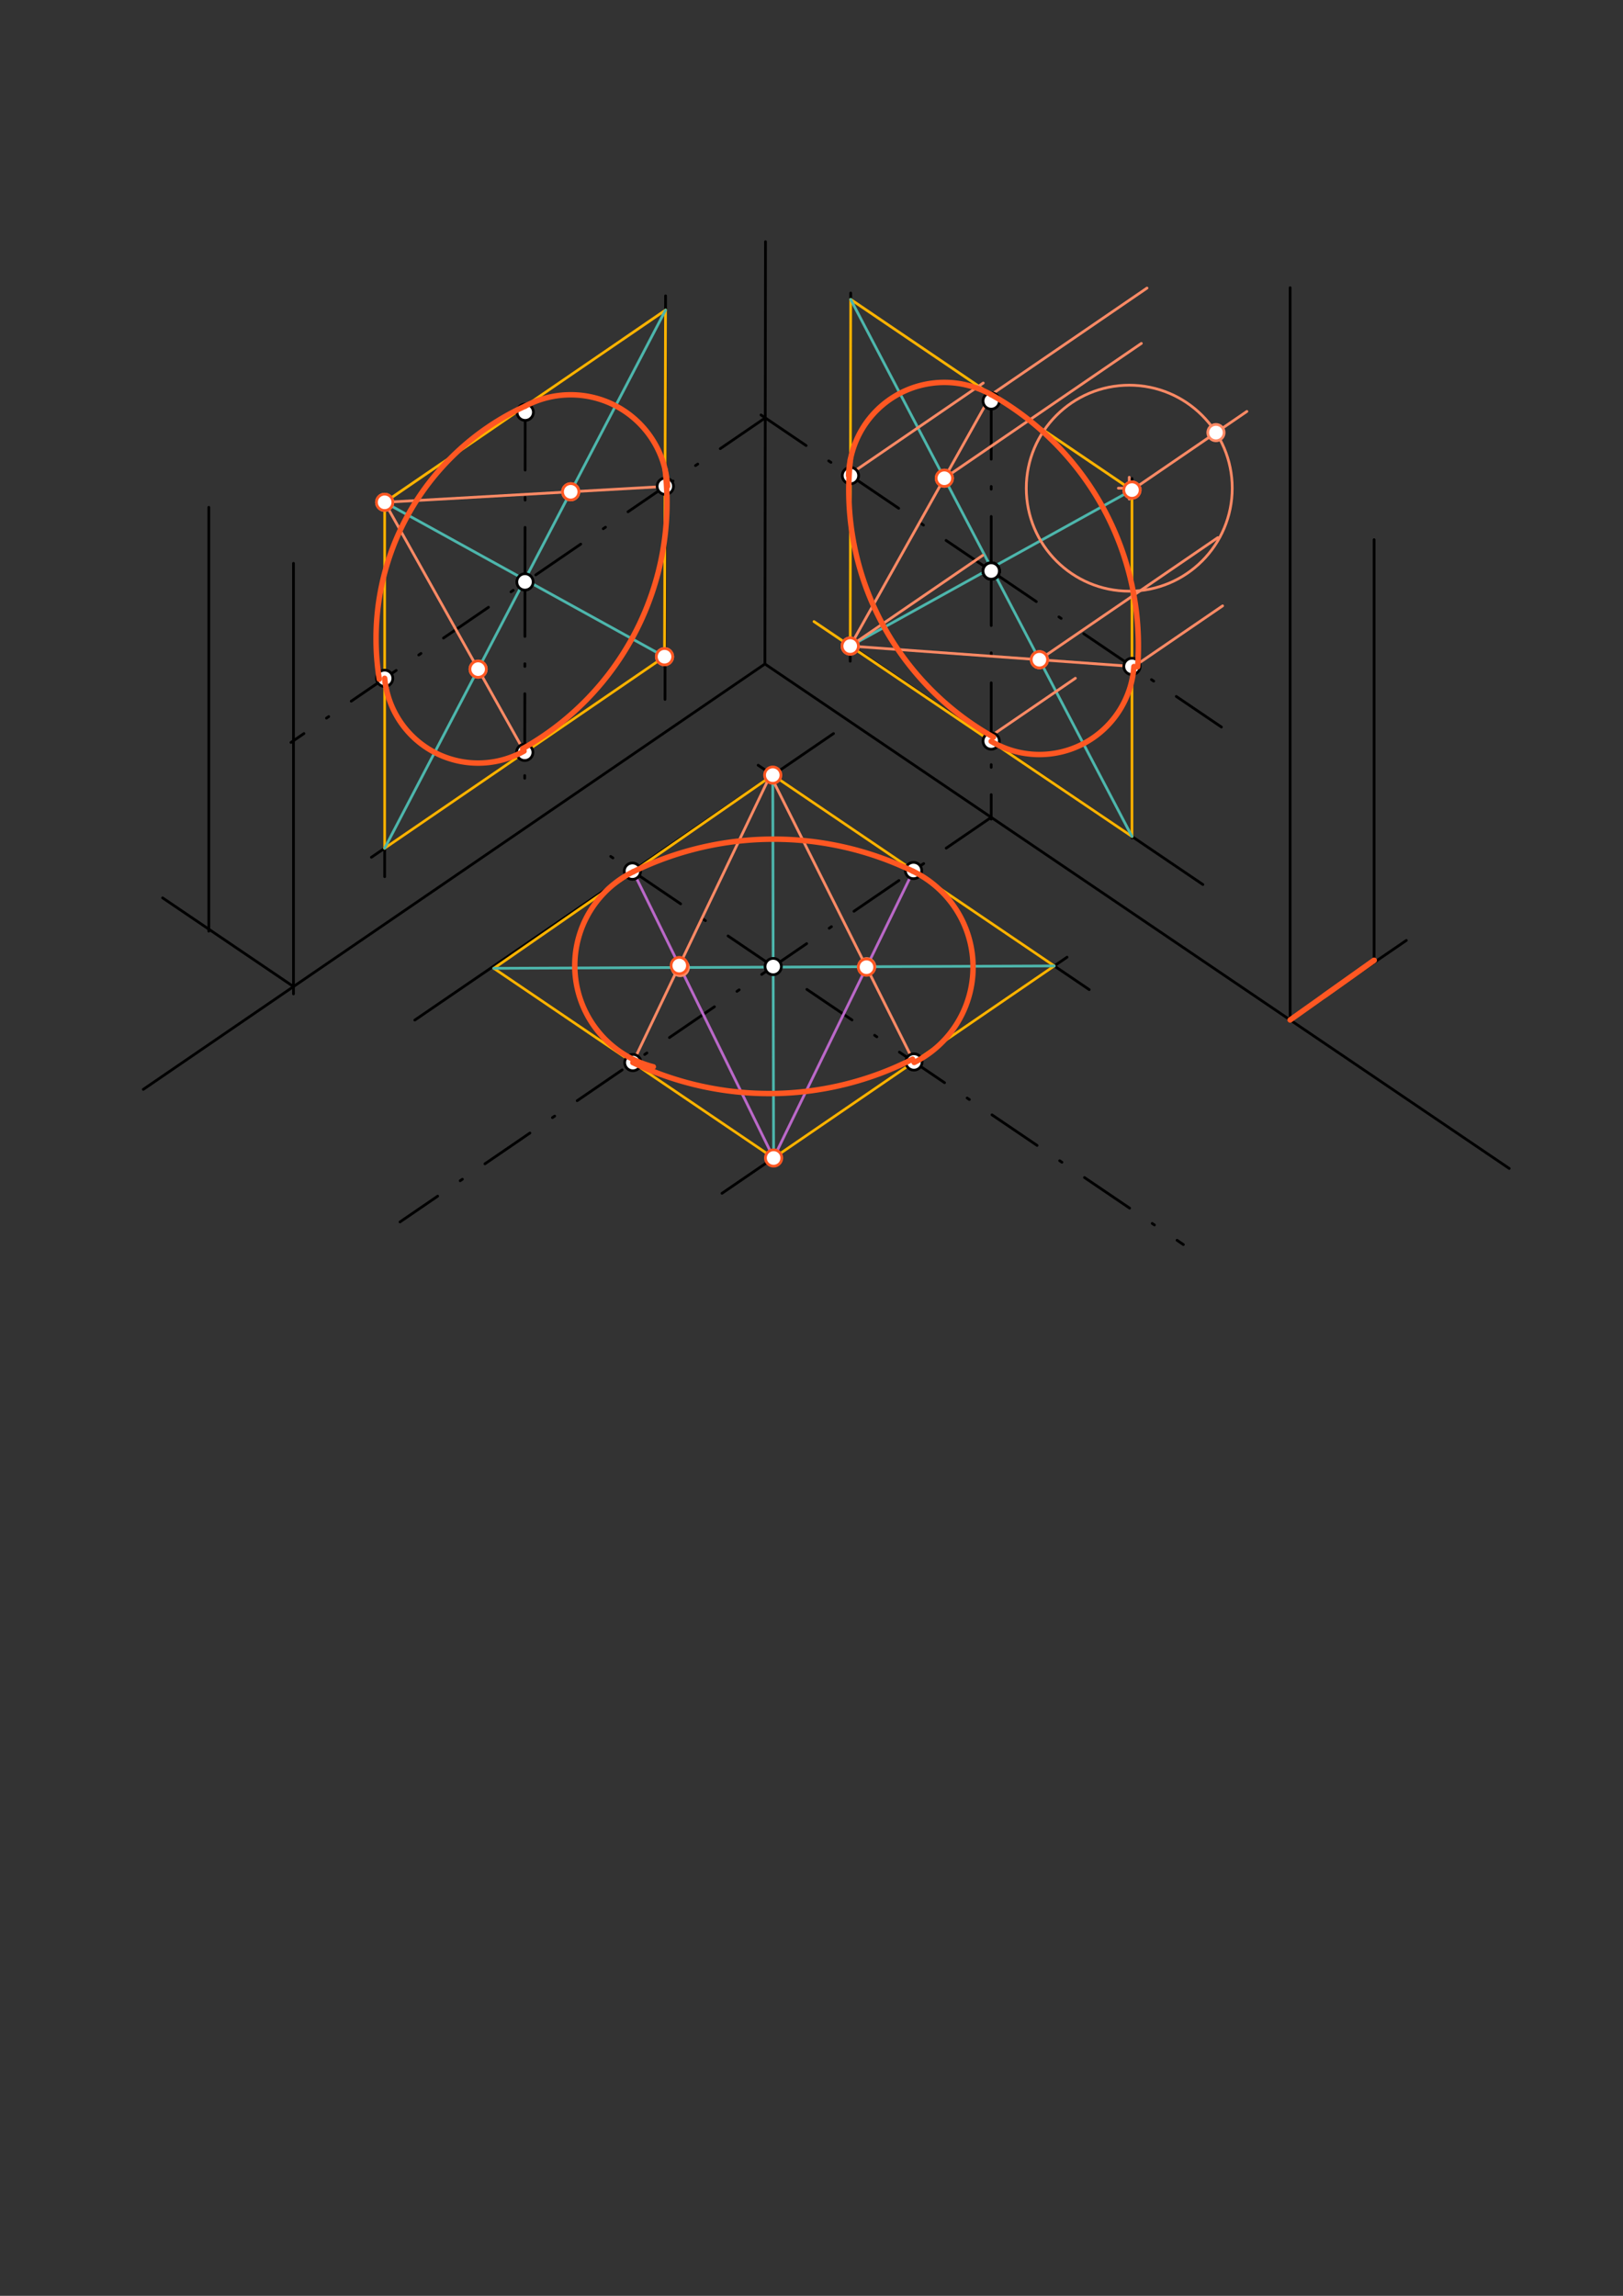 <svg xmlns="http://www.w3.org/2000/svg" class="svg--1it" height="100%" preserveAspectRatio="xMidYMid meet" viewBox="0 0 595.276 841.89" width="100%"><rect x="0" y="0" width="595.276" height="841.89" fill="#333333" stroke="none"/><defs><marker id="marker-arrow" markerHeight="16" markerUnits="userSpaceOnUse" markerWidth="24" orient="auto-start-reverse" refX="24" refY="4" viewBox="0 0 24 8"><path d="M 0 0 L 24 4 L 0 8 z" stroke="inherit"></path></marker></defs><g class="aux-layer--1FB"><g class="element--2qn"><line stroke="#000000" stroke-dasharray="none" stroke-linecap="round" stroke-width="1" x1="280.551" x2="52.551" y1="243.483" y2="399.483"></line></g><g class="element--2qn"><line stroke="#000000" stroke-dasharray="none" stroke-linecap="round" stroke-width="1" x1="280.551" x2="553.551" y1="243.483" y2="428.483"></line></g><g class="element--2qn"><line stroke="#000000" stroke-dasharray="none" stroke-linecap="round" stroke-width="1" x1="473.185" x2="473.185" y1="374.023" y2="105.483"></line></g><g class="element--2qn"><line stroke="#000000" stroke-dasharray="none" stroke-linecap="round" stroke-width="1" x1="107.645" x2="107.645" y1="206.572" y2="364.483"></line></g><g class="element--2qn"><line stroke="#000000" stroke-dasharray="none" stroke-linecap="round" stroke-width="1" x1="107.645" x2="59.639" y1="361.787" y2="329.256"></line></g><g class="element--2qn"><line stroke="#000000" stroke-dasharray="none" stroke-linecap="round" stroke-width="1" x1="473.185" x2="515.809" y1="374.023" y2="344.859"></line></g><g class="element--2qn"><line stroke="#000000" stroke-dasharray="none" stroke-linecap="round" stroke-width="1" x1="162.099" x2="228.062" y1="169.823" y2="124.691"></line></g><g class="element--2qn"><line stroke="#000000" stroke-dasharray="none" stroke-linecap="round" stroke-width="1" x1="76.589" x2="76.589" y1="186.036" y2="341.483"></line></g><g class="element--2qn"><line stroke="#000000" stroke-dasharray="none" stroke-linecap="round" stroke-width="1" x1="503.984" x2="503.984" y1="197.894" y2="352.163"></line></g><g class="element--2qn"><line stroke="#000000" stroke-dasharray="none" stroke-linecap="round" stroke-width="1" x1="280.767" x2="280.551" y1="88.629" y2="243.483"></line></g><g class="element--2qn"><line stroke="#000000" stroke-dasharray="20, 10, 1, 10" stroke-linecap="round" stroke-width="1" x1="363.551" x2="363.551" y1="209.392" y2="144.623"></line></g><g class="element--2qn"><line stroke="#000000" stroke-dasharray="20, 10, 1, 10" stroke-linecap="round" stroke-width="1" x1="363.551" x2="363.551" y1="209.392" y2="300.392"></line></g><g class="element--2qn"><line stroke="#000000" stroke-dasharray="20, 10, 1, 10" stroke-linecap="round" stroke-width="1" x1="363.551" x2="146.714" y1="299.728" y2="448.091"></line></g><g class="element--2qn"><line stroke="#000000" stroke-dasharray="20, 10, 1, 10" stroke-linecap="round" stroke-width="1" x1="363.551" x2="273.591" y1="209.392" y2="148.43"></line></g><g class="element--2qn"><line stroke="#000000" stroke-dasharray="20, 10, 1, 10" stroke-linecap="round" stroke-width="1" x1="280.677" x2="106.71" y1="153.232" y2="272.262"></line></g><g class="element--2qn"><line stroke="#000000" stroke-dasharray="20, 10, 1, 10" stroke-linecap="round" stroke-width="1" x1="283.585" x2="223.624" y1="354.442" y2="313.809"></line></g><g class="element--2qn"><line stroke="#000000" stroke-dasharray="20, 10, 1, 10" stroke-linecap="round" stroke-width="1" x1="295.942" x2="434.031" y1="362.815" y2="456.392"></line></g><g class="element--2qn"><line stroke="#000000" stroke-dasharray="20, 10, 1, 10" stroke-linecap="round" stroke-width="1" x1="363.551" x2="452.627" y1="209.392" y2="269.755"></line></g><g class="element--2qn"><line stroke="#000000" stroke-dasharray="20, 10, 1, 10" stroke-linecap="round" stroke-width="1" x1="192.551" x2="192.643" y1="213.392" y2="147.253"></line></g><g class="element--2qn"><line stroke="#000000" stroke-dasharray="20, 10, 1, 10" stroke-linecap="round" stroke-width="1" x1="192.551" x2="192.448" y1="213.392" y2="287.391"></line></g><g class="element--2qn"><line stroke="#000000" stroke-dasharray="none" stroke-linecap="round" stroke-width="1" x1="244.019" x2="244.116" y1="178.314" y2="108.485"></line></g><g class="element--2qn"><line stroke="#000000" stroke-dasharray="none" stroke-linecap="round" stroke-width="1" x1="244.019" x2="243.91" y1="178.314" y2="256.483"></line></g><g class="element--2qn"><line stroke="#000000" stroke-dasharray="none" stroke-linecap="round" stroke-width="1" x1="141.083" x2="141.083" y1="248.743" y2="183.654"></line></g><g class="element--2qn"><line stroke="#000000" stroke-dasharray="none" stroke-linecap="round" stroke-width="1" x1="141.083" x2="141.083" y1="248.743" y2="321.483"></line></g><g class="element--2qn"><line stroke="#000000" stroke-dasharray="none" stroke-linecap="round" stroke-width="1" x1="192.464" x2="243.729" y1="275.891" y2="240.815"></line></g><g class="element--2qn"><line stroke="#000000" stroke-dasharray="none" stroke-linecap="round" stroke-width="1" x1="192.464" x2="136.219" y1="275.891" y2="314.374"></line></g><g class="element--2qn"><line stroke="#000000" stroke-dasharray="none" stroke-linecap="round" stroke-width="1" x1="311.926" x2="312.019" y1="174.408" y2="107.457"></line></g><g class="element--2qn"><line stroke="#000000" stroke-dasharray="none" stroke-linecap="round" stroke-width="1" x1="311.926" x2="311.831" y1="174.408" y2="242.485"></line></g><g class="element--2qn"><line stroke="#000000" stroke-dasharray="none" stroke-linecap="round" stroke-width="1" x1="363.551" x2="314.515" y1="271.754" y2="238.525"></line></g><g class="element--2qn"><line stroke="#000000" stroke-dasharray="none" stroke-linecap="round" stroke-width="1" x1="363.551" x2="441.18" y1="271.754" y2="324.36"></line></g><g class="element--2qn"><line stroke="#000000" stroke-dasharray="none" stroke-linecap="round" stroke-width="1" x1="415.176" x2="415.176" y1="223.483" y2="307.287"></line></g><g class="element--2qn"><line stroke="#000000" stroke-dasharray="none" stroke-linecap="round" stroke-width="1" x1="415.176" x2="415.176" y1="244.376" y2="175.483"></line></g><g class="element--2qn"><line stroke="#000000" stroke-dasharray="none" stroke-linecap="round" stroke-width="1" x1="231.96" x2="305.711" y1="319.458" y2="268.997"></line></g><g class="element--2qn"><line stroke="#000000" stroke-dasharray="none" stroke-linecap="round" stroke-width="1" x1="231.96" x2="152.134" y1="319.458" y2="374.076"></line></g><g class="element--2qn"><line stroke="#000000" stroke-dasharray="none" stroke-linecap="round" stroke-width="1" x1="335.053" x2="278.065" y1="319.227" y2="280.608"></line></g><g class="element--2qn"><line stroke="#000000" stroke-dasharray="none" stroke-linecap="round" stroke-width="1" x1="335.053" x2="399.501" y1="319.227" y2="362.9"></line></g><g class="element--2qn"><line stroke="#000000" stroke-dasharray="none" stroke-linecap="round" stroke-width="1" x1="335.21" x2="391.363" y1="389.426" y2="351.006"></line></g><g class="element--2qn"><line stroke="#000000" stroke-dasharray="none" stroke-linecap="round" stroke-width="1" x1="335.21" x2="264.806" y1="389.426" y2="437.597"></line></g><g class="element--2qn"><line stroke="#000000" stroke-dasharray="none" stroke-linecap="round" stroke-width="1" x1="232.117" x2="181.113" y1="389.657" y2="355.094"></line></g><g class="element--2qn"><line stroke="#000000" stroke-dasharray="none" stroke-linecap="round" stroke-width="1" x1="232.117" x2="283.892" y1="389.657" y2="424.742"></line></g><g class="element--2qn"><line stroke="#FFB300" stroke-dasharray="none" stroke-linecap="round" stroke-width="1" x1="244.109" x2="141.083" y1="113.711" y2="184.202"></line></g><g class="element--2qn"><line stroke="#FFB300" stroke-dasharray="none" stroke-linecap="round" stroke-width="1" x1="141.083" x2="141.083" y1="184.202" y2="311.046"></line></g><g class="element--2qn"><line stroke="#FFB300" stroke-dasharray="none" stroke-linecap="round" stroke-width="1" x1="243.729" x2="141.083" y1="240.815" y2="311.046"></line></g><g class="element--2qn"><line stroke="#FFB300" stroke-dasharray="none" stroke-linecap="round" stroke-width="1" x1="243.729" x2="244.109" y1="240.815" y2="113.711"></line></g><g class="element--2qn"><line stroke="#FFB300" stroke-dasharray="none" stroke-linecap="round" stroke-width="1" x1="312.016" x2="415.176" y1="109.805" y2="179.712"></line></g><g class="element--2qn"><line stroke="#FFB300" stroke-dasharray="none" stroke-linecap="round" stroke-width="1" x1="415.176" x2="415.176" y1="306.738" y2="179.712"></line></g><g class="element--2qn"><line stroke="#FFB300" stroke-dasharray="none" stroke-linecap="round" stroke-width="1" x1="415.176" x2="298.551" y1="306.738" y2="227.938"></line></g><g class="element--2qn"><line stroke="#FFB300" stroke-dasharray="none" stroke-linecap="round" stroke-width="1" x1="312.016" x2="311.839" y1="109.805" y2="236.916"></line></g><g class="element--2qn"><line stroke="#FFB300" stroke-dasharray="none" stroke-linecap="round" stroke-width="1" x1="386.678" x2="283.428" y1="354.211" y2="284.243"></line></g><g class="element--2qn"><line stroke="#FFB300" stroke-dasharray="none" stroke-linecap="round" stroke-width="1" x1="283.428" x2="181.113" y1="284.243" y2="355.094"></line></g><g class="element--2qn"><line stroke="#FFB300" stroke-dasharray="none" stroke-linecap="round" stroke-width="1" x1="181.113" x2="283.742" y1="355.094" y2="424.641"></line></g><g class="element--2qn"><line stroke="#FFB300" stroke-dasharray="none" stroke-linecap="round" stroke-width="1" x1="386.678" x2="283.742" y1="354.211" y2="424.641"></line></g><g class="element--2qn"><line stroke="#4DB6AC" stroke-dasharray="none" stroke-linecap="round" stroke-width="1" x1="141.083" x2="243.729" y1="184.202" y2="240.815"></line></g><g class="element--2qn"><line stroke="#4DB6AC" stroke-dasharray="none" stroke-linecap="round" stroke-width="1" x1="244.109" x2="141.083" y1="113.711" y2="311.046"></line></g><g class="element--2qn"><line stroke="#4DB6AC" stroke-dasharray="none" stroke-linecap="round" stroke-width="1" x1="312.016" x2="415.176" y1="109.805" y2="306.738"></line></g><g class="element--2qn"><line stroke="#4DB6AC" stroke-dasharray="none" stroke-linecap="round" stroke-width="1" x1="415.176" x2="311.839" y1="179.712" y2="236.916"></line></g><g class="element--2qn"><line stroke="#4DB6AC" stroke-dasharray="none" stroke-linecap="round" stroke-width="1" x1="283.428" x2="283.742" y1="284.243" y2="424.641"></line></g><g class="element--2qn"><line stroke="#4DB6AC" stroke-dasharray="none" stroke-linecap="round" stroke-width="1" x1="386.678" x2="181.113" y1="354.211" y2="355.094"></line></g><g class="element--2qn"><line stroke="#BA68C8" stroke-dasharray="none" stroke-linecap="round" stroke-width="1" x1="283.742" x2="232.271" y1="424.641" y2="319.668"></line></g><g class="element--2qn"><line stroke="#BA68C8" stroke-dasharray="none" stroke-linecap="round" stroke-width="1" x1="283.742" x2="335.053" y1="424.641" y2="319.227"></line></g><g class="element--2qn"><line stroke="#FF8A65" stroke-dasharray="none" stroke-linecap="round" stroke-width="1" x1="282.551" x2="232.117" y1="284.273" y2="389.657"></line></g><g class="element--2qn"><line stroke="#FF8A65" stroke-dasharray="none" stroke-linecap="round" stroke-width="1" x1="283.551" x2="335.21" y1="286.273" y2="389.426"></line></g><g class="element--2qn"><line stroke="#FF8A65" stroke-dasharray="none" stroke-linecap="round" stroke-width="1" x1="363.551" x2="311.839" y1="144.728" y2="236.916"></line></g><g class="element--2qn"><line stroke="#FF8A65" stroke-dasharray="none" stroke-linecap="round" stroke-width="1" x1="415.176" x2="311.839" y1="244.376" y2="236.916"></line></g><g class="element--2qn"><line stroke="#FF8A65" stroke-dasharray="none" stroke-linecap="round" stroke-width="1" x1="141.083" x2="243.915" y1="184.202" y2="178.384"></line></g><g class="element--2qn"><line stroke="#FF8A65" stroke-dasharray="none" stroke-linecap="round" stroke-width="1" x1="141.083" x2="192.464" y1="184.202" y2="275.891"></line></g><g class="element--2qn"><line stroke="#FF8A65" stroke-dasharray="none" stroke-linecap="round" stroke-width="1" x1="363.551" x2="420.685" y1="144.728" y2="105.637"></line></g><g class="element--2qn"><line stroke="#FF8A65" stroke-dasharray="none" stroke-linecap="round" stroke-width="1" x1="311.839" x2="360.442" y1="236.916" y2="203.661"></line></g><g class="element--2qn"><line stroke="#FF8A65" stroke-dasharray="none" stroke-linecap="round" stroke-width="1" x1="415.895" x2="448.421" y1="244.428" y2="222.173"></line></g><g class="element--2qn"><line stroke="#FF8A65" stroke-dasharray="none" stroke-linecap="round" stroke-width="1" x1="363.551" x2="394.423" y1="269.839" y2="248.715"></line></g><g class="element--2qn"><line stroke="#FF8A65" stroke-dasharray="none" stroke-linecap="round" stroke-width="1" x1="346.362" x2="418.623" y1="175.372" y2="125.93"></line></g><g class="element--2qn"><line stroke="#FF8A65" stroke-dasharray="none" stroke-linecap="round" stroke-width="1" x1="381.225" x2="446.667" y1="241.925" y2="197.149"></line></g><g class="element--2qn"><line stroke="#FF8A65" stroke-dasharray="none" stroke-linecap="round" stroke-width="1" x1="311.464" x2="360.628" y1="174.095" y2="140.456"></line></g><g class="element--2qn"><line stroke="#FF8A65" stroke-dasharray="none" stroke-linecap="round" stroke-width="1" x1="417.147" x2="457.322" y1="178.364" y2="150.876"></line></g><g class="element--2qn"><g class="center--1s5"><line x1="410.185" y1="179.023" x2="418.185" y2="179.023" stroke="#FF8A65" stroke-width="1" stroke-linecap="round"></line><line x1="414.185" y1="175.023" x2="414.185" y2="183.023" stroke="#FF8A65" stroke-width="1" stroke-linecap="round"></line><circle class="hit--230" cx="414.185" cy="179.023" r="4" stroke="none" fill="transparent"></circle></g><circle cx="414.185" cy="179.023" fill="none" r="37.768" stroke="#FF8A65" stroke-dasharray="none" stroke-width="1"></circle></g><g class="element--2qn"><circle cx="363.551" cy="209.392" r="3" stroke="#000000" stroke-width="1" fill="#ffffff"></circle>}</g><g class="element--2qn"><circle cx="192.551" cy="213.392" r="3" stroke="#000000" stroke-width="1" fill="#ffffff"></circle>}</g><g class="element--2qn"><circle cx="363.551" cy="209.392" r="3" stroke="#000000" stroke-width="1" fill="#ffffff"></circle>}</g><g class="element--2qn"><circle cx="283.585" cy="354.442" r="3" stroke="#000000" stroke-width="1" fill="#ffffff"></circle>}</g><g class="element--2qn"><circle cx="232.117" cy="389.657" r="3" stroke="#000000" stroke-width="1" fill="#ffffff"></circle>}</g><g class="element--2qn"><circle cx="335.053" cy="319.227" r="3" stroke="#000000" stroke-width="1" fill="#ffffff"></circle>}</g><g class="element--2qn"><circle cx="231.96" cy="319.458" r="3" stroke="#000000" stroke-width="1" fill="#ffffff"></circle>}</g><g class="element--2qn"><circle cx="335.21" cy="389.426" r="3" stroke="#000000" stroke-width="1" fill="#ffffff"></circle>}</g><g class="element--2qn"><circle cx="363.551" cy="209.392" r="3" stroke="#000000" stroke-width="1" fill="#ffffff"></circle>}</g><g class="element--2qn"><circle cx="363.551" cy="209.392" r="3" stroke="#000000" stroke-width="1" fill="#ffffff"></circle>}</g><g class="element--2qn"><circle cx="363.551" cy="209.392" r="3" stroke="#000000" stroke-width="1" fill="#ffffff"></circle>}</g><g class="element--2qn"><circle cx="363.551" cy="209.392" r="3" stroke="#000000" stroke-width="1" fill="#ffffff"></circle>}</g><g class="element--2qn"><circle cx="363.551" cy="209.392" r="3" stroke="#000000" stroke-width="1" fill="#ffffff"></circle>}</g><g class="element--2qn"><circle cx="363.551" cy="209.392" r="3" stroke="#000000" stroke-width="1" fill="#ffffff"></circle>}</g><g class="element--2qn"><circle cx="363.551" cy="147.03" r="3" stroke="#000000" stroke-width="1" fill="#ffffff"></circle>}</g><g class="element--2qn"><circle cx="363.551" cy="271.754" r="3" stroke="#000000" stroke-width="1" fill="#ffffff"></circle>}</g><g class="element--2qn"><circle cx="415.176" cy="244.376" r="3" stroke="#000000" stroke-width="1" fill="#ffffff"></circle>}</g><g class="element--2qn"><circle cx="311.926" cy="174.408" r="3" stroke="#000000" stroke-width="1" fill="#ffffff"></circle>}</g><g class="element--2qn"><circle cx="244.019" cy="178.314" r="3" stroke="#000000" stroke-width="1" fill="#ffffff"></circle>}</g><g class="element--2qn"><circle cx="192.638" cy="151.166" r="3" stroke="#000000" stroke-width="1" fill="#ffffff"></circle>}</g><g class="element--2qn"><circle cx="141.083" cy="248.743" r="3" stroke="#000000" stroke-width="1" fill="#ffffff"></circle>}</g><g class="element--2qn"><circle cx="192.464" cy="275.891" r="3" stroke="#000000" stroke-width="1" fill="#ffffff"></circle>}</g><g class="element--2qn"><circle cx="249.497" cy="354.8" r="3" stroke="#FF8A65" stroke-width="1" fill="#ffffff"></circle>}</g><g class="element--2qn"><circle cx="317.881" cy="354.506" r="3" stroke="#FF8A65" stroke-width="1" fill="#ffffff"></circle>}</g><g class="element--2qn"><circle cx="346.362" cy="175.372" r="3" stroke="#FF8A65" stroke-width="1" fill="#ffffff"></circle>}</g><g class="element--2qn"><circle cx="381.225" cy="241.925" r="3" stroke="#FF8A65" stroke-width="1" fill="#ffffff"></circle>}</g><g class="element--2qn"><circle cx="415.176" cy="179.712" r="3" stroke="#FF8A65" stroke-width="1" fill="#ffffff"></circle>}</g><g class="element--2qn"><circle cx="311.839" cy="236.916" r="3" stroke="#FF8A65" stroke-width="1" fill="#ffffff"></circle>}</g><g class="element--2qn"><circle cx="209.322" cy="180.342" r="3" stroke="#FF8A65" stroke-width="1" fill="#ffffff"></circle>}</g><g class="element--2qn"><circle cx="175.366" cy="245.38" r="3" stroke="#FF8A65" stroke-width="1" fill="#ffffff"></circle>}</g><g class="element--2qn"><circle cx="243.729" cy="240.815" r="3" stroke="#FF8A65" stroke-width="1" fill="#ffffff"></circle>}</g><g class="element--2qn"><circle cx="141.083" cy="184.202" r="3" stroke="#FF8A65" stroke-width="1" fill="#ffffff"></circle>}</g><g class="element--2qn"><circle cx="445.979" cy="158.637" r="3" stroke="#FF8A65" stroke-width="1" fill="#ffffff"></circle>}</g></g><g class="main-layer--3Vd"><g class="element--2qn"><path d="M 232.271 319.668 A 116.913 116.913 0 0 1 334.911 319.52" fill="none" stroke="#FF5722" stroke-dasharray="none" stroke-linecap="round" stroke-width="2"></path></g><g class="element--2qn"><path d="M 232.117 389.657 A 115.873 115.873 0 0 0 334.692 388.406" fill="none" stroke="#FF5722" stroke-dasharray="none" stroke-linecap="round" stroke-width="2"></path></g><g class="element--2qn"><path d="M 334.911 319.52 A 39.089 39.089 0 0 1 335.306 389.618" fill="none" stroke="#FF5722" stroke-dasharray="none" stroke-linecap="round" stroke-width="2"></path></g><g class="element--2qn"><path d="M 232.271 319.668 A 38.325 38.325 0 0 0 239.621 391.203" fill="none" stroke="#FF5722" stroke-dasharray="none" stroke-linecap="round" stroke-width="2"></path></g><g class="element--2qn"><path d="M 363.551 144.728 A 35.135 35.135 0 0 0 311.24 174.389" fill="none" stroke="#FF5722" stroke-dasharray="none" stroke-linecap="round" stroke-width="2"></path></g><g class="element--2qn"><path d="M 363.551 271.856 A 34.76 34.76 0 0 0 415.895 244.428" fill="none" stroke="#FF5722" stroke-dasharray="none" stroke-linecap="round" stroke-width="2"></path></g><g class="element--2qn"><path d="M 192.641 148.926 A 35.57 35.57 0 0 1 244.835 178.332" fill="none" stroke="#FF5722" stroke-dasharray="none" stroke-linecap="round" stroke-width="2"></path></g><g class="element--2qn"><path d="M 141.083 248.743 A 34.448 34.448 0 0 0 192.207 275.431" fill="none" stroke="#FF5722" stroke-dasharray="none" stroke-linecap="round" stroke-width="2"></path></g><g class="element--2qn"><path d="M 363.551 144.728 A 105.701 105.701 0 0 1 417.265 244.527" fill="none" stroke="#FF5722" stroke-dasharray="none" stroke-linecap="round" stroke-width="2"></path></g><g class="element--2qn"><path d="M 311.934 168.355 A 103.865 103.865 0 0 0 364.366 270.301" fill="none" stroke="#FF5722" stroke-dasharray="none" stroke-linecap="round" stroke-width="2"></path></g><g class="element--2qn"><path d="M 243.934 172.143 A 103.556 103.556 0 0 1 191.707 274.54" fill="none" stroke="#FF5722" stroke-dasharray="none" stroke-linecap="round" stroke-width="2"></path></g><g class="element--2qn"><path d="M 192.641 148.926 A 93.833 93.833 0 0 0 139.11 249.059" fill="none" stroke="#FF5722" stroke-dasharray="none" stroke-linecap="round" stroke-width="2"></path></g><g class="element--2qn"><line stroke="#FF5722" stroke-dasharray="none" stroke-linecap="round" stroke-width="2" x1="485.743" x2="503.984" y1="365.11" y2="352.163"></line></g><g class="element--2qn"><line stroke="#FF5722" stroke-dasharray="none" stroke-linecap="round" stroke-width="2" x1="473.185" x2="503.984" y1="374.023" y2="352.163"></line></g><g class="element--2qn"><circle cx="283.428" cy="284.243" r="3" stroke="#FF5722" stroke-width="1" fill="#ffffff"></circle>}</g><g class="element--2qn"><circle cx="283.742" cy="424.641" r="3" stroke="#FF5722" stroke-width="1" fill="#ffffff"></circle>}</g><g class="element--2qn"><circle cx="346.362" cy="175.372" r="3" stroke="#FF5722" stroke-width="1" fill="#ffffff"></circle>}</g><g class="element--2qn"><circle cx="381.225" cy="241.925" r="3" stroke="#FF5722" stroke-width="1" fill="#ffffff"></circle>}</g><g class="element--2qn"><circle cx="415.176" cy="179.712" r="3" stroke="#FF5722" stroke-width="1" fill="#ffffff"></circle>}</g><g class="element--2qn"><circle cx="311.839" cy="236.916" r="3" stroke="#FF5722" stroke-width="1" fill="#ffffff"></circle>}</g><g class="element--2qn"><circle cx="209.322" cy="180.342" r="3" stroke="#FF5722" stroke-width="1" fill="#ffffff"></circle>}</g><g class="element--2qn"><circle cx="175.366" cy="245.38" r="3" stroke="#FF5722" stroke-width="1" fill="#ffffff"></circle>}</g><g class="element--2qn"><circle cx="243.729" cy="240.815" r="3" stroke="#FF5722" stroke-width="1" fill="#ffffff"></circle>}</g><g class="element--2qn"><circle cx="141.083" cy="184.202" r="3" stroke="#FF5722" stroke-width="1" fill="#ffffff"></circle>}</g><g class="element--2qn"><circle cx="317.803" cy="354.667" r="3" stroke="#FF5722" stroke-width="1" fill="#ffffff"></circle>}</g><g class="element--2qn"><circle cx="249.144" cy="354.079" r="3" stroke="#FF5722" stroke-width="1" fill="#ffffff"></circle>}</g></g><g class="snaps-layer--2PT"></g><g class="temp-layer--rAP"></g></svg>
